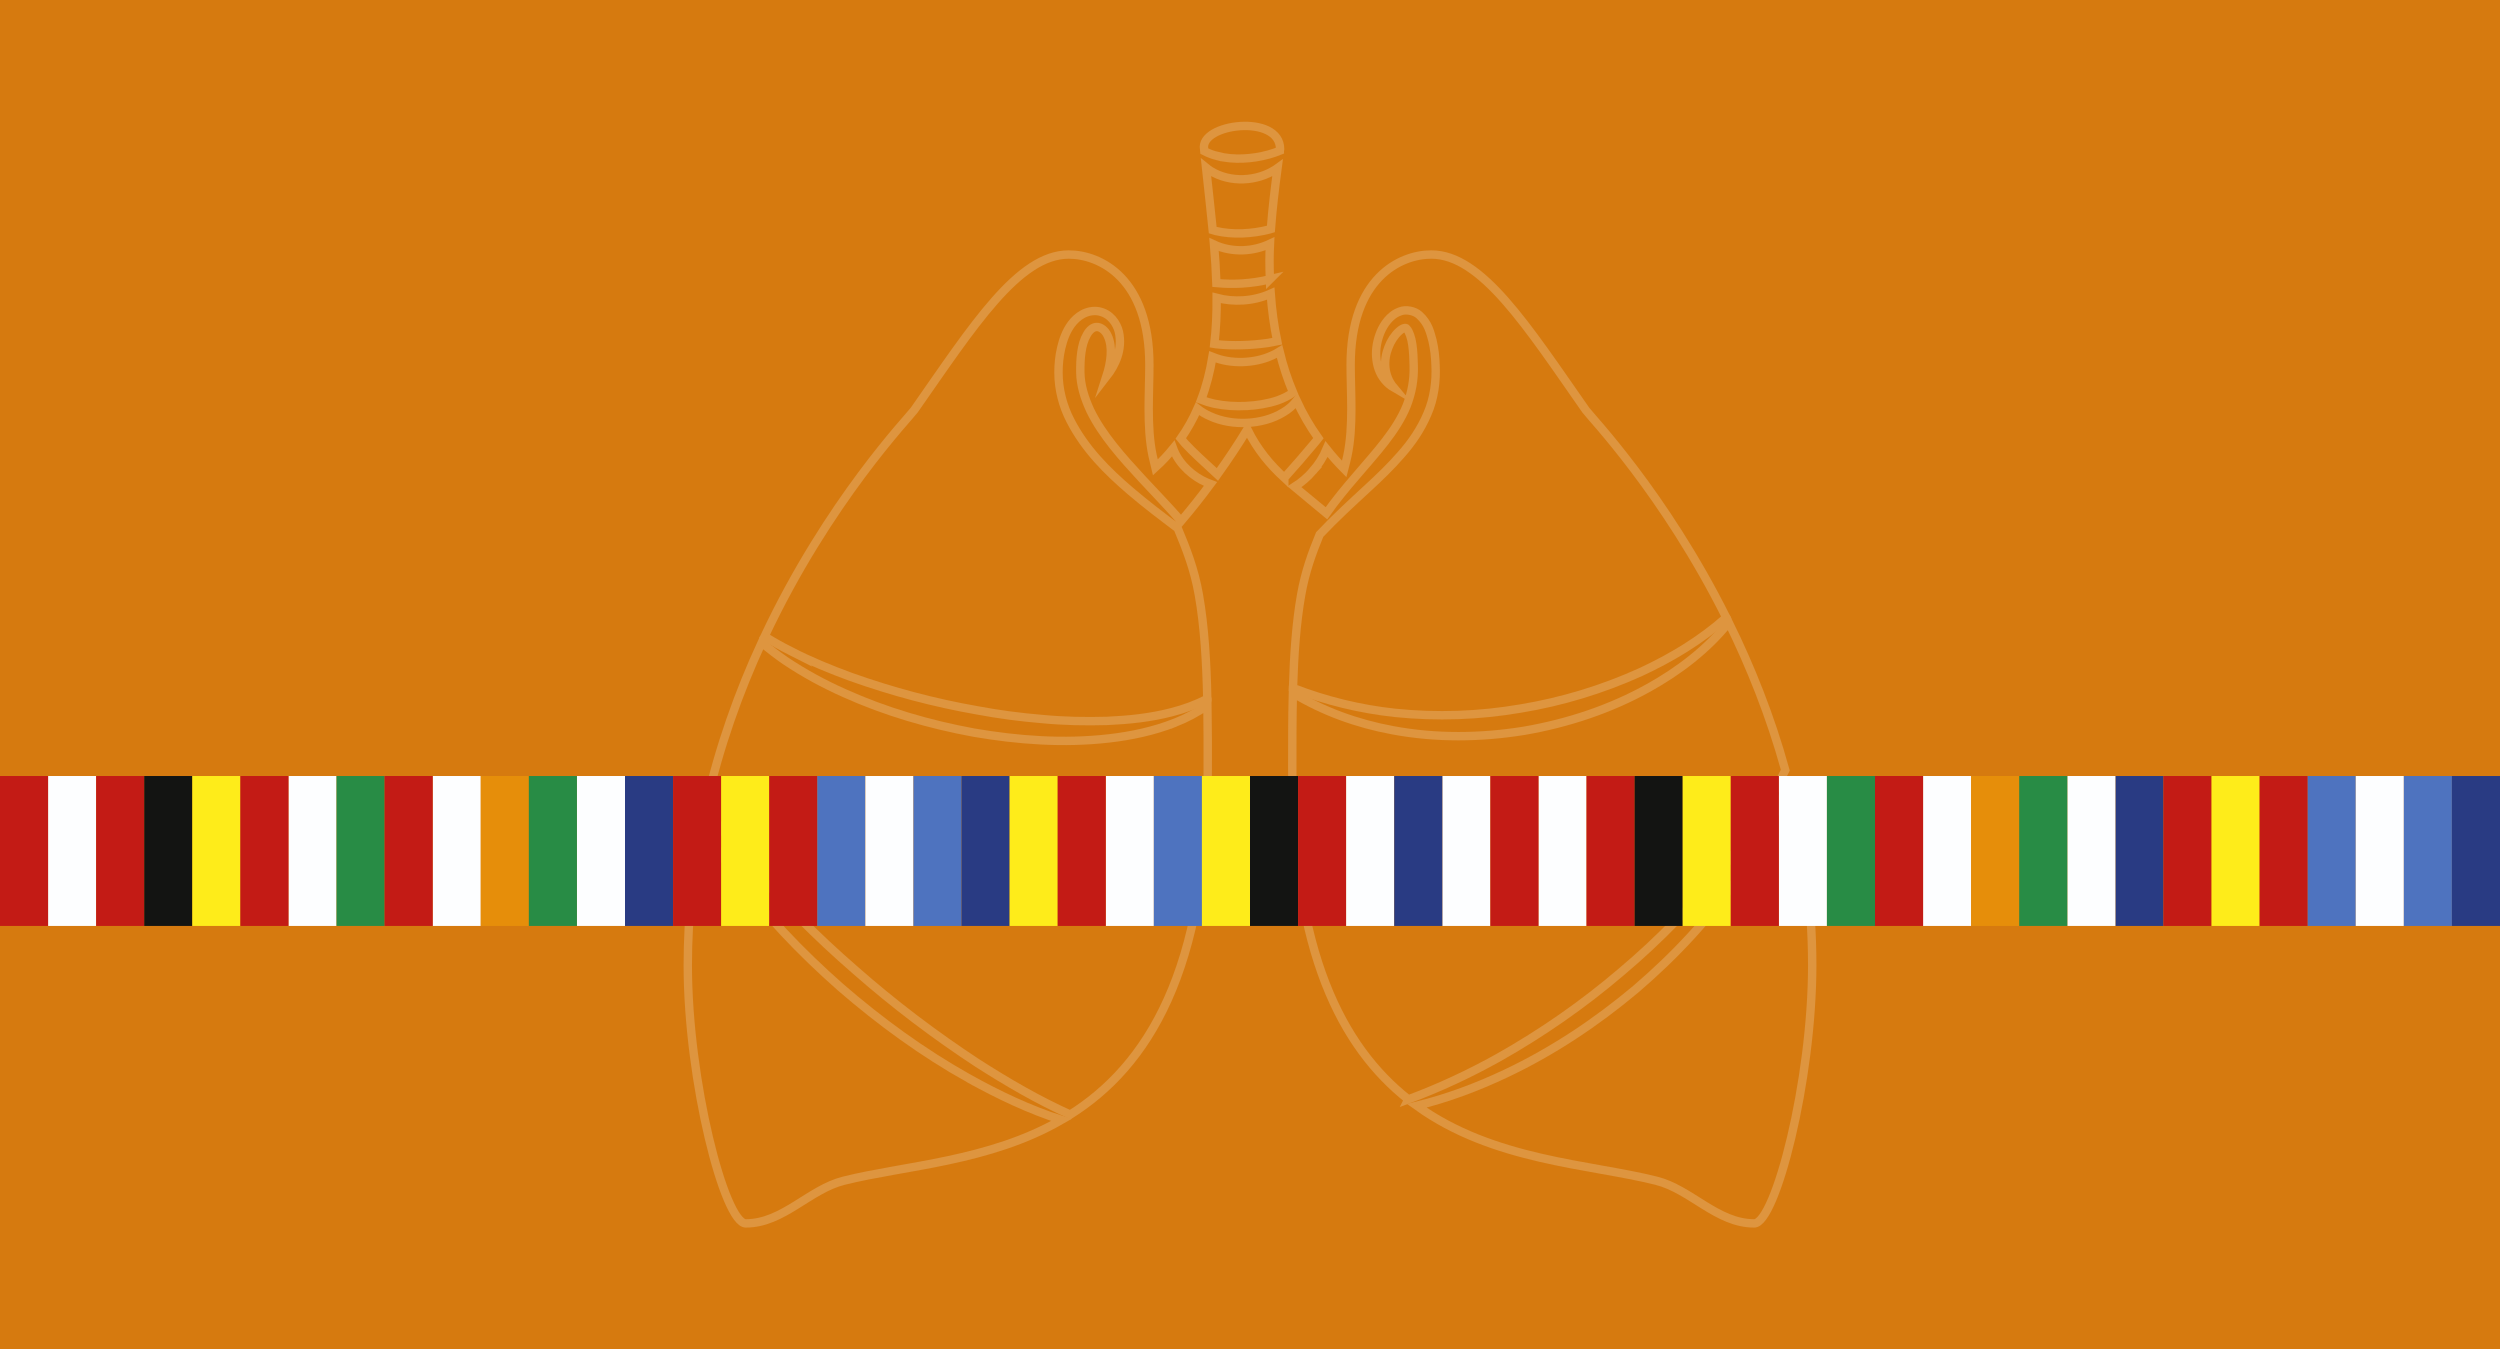 <?xml version="1.0" encoding="UTF-8"?> <svg xmlns="http://www.w3.org/2000/svg" xmlns:xlink="http://www.w3.org/1999/xlink" id="Ebene_1" data-name="Ebene 1" width="667" height="360" viewBox="0 0 667 360"><defs><style> .cls-1 { fill: #288c45; } .cls-1, .cls-2, .cls-3, .cls-4, .cls-5, .cls-6, .cls-7, .cls-8, .cls-9, .cls-10 { stroke-width: 0px; } .cls-2 { fill: #4e73bf; } .cls-11 { clip-path: url(#clippath-2); } .cls-3 { fill: #d67a0f; } .cls-4, .cls-12 { fill: none; } .cls-12 { stroke: #fdfeff; stroke-miterlimit: 10; stroke-width: 2.24px; } .cls-5 { fill: #feec1a; } .cls-13 { clip-path: url(#clippath-1); } .cls-6 { fill: #131412; } .cls-14 { clip-path: url(#clippath); } .cls-15 { opacity: .2; } .cls-7 { fill: #c31b15; } .cls-8 { fill: #fdfeff; } .cls-9 { fill: #e68e0a; } .cls-10 { fill: #293b83; } </style><clipPath id="clippath"><rect class="cls-4" width="667" height="360"></rect></clipPath><clipPath id="clippath-1"><rect class="cls-4" width="667" height="360"></rect></clipPath><clipPath id="clippath-2"><rect class="cls-4" x="165.38" y="19.475" width="336.24" height="309.05"></rect></clipPath></defs><g class="cls-14"><rect class="cls-3" width="667" height="360"></rect><g class="cls-13"><g class="cls-15"><g class="cls-11"><path class="cls-12" d="m338.812,74.52c-.066-1.666-.109-3.337-.109-5.021,0-1.423.052-2.929.125-4.464-2.25,1.061-4.715,1.648-7.203,1.736-2.622.079-5.294-.389-7.721-1.514.291,3.441.513,6.871.627,10.265,2.258.205,4.517.261,6.771.122,2.532-.154,5.038-.525,7.51-1.124Z"></path><path class="cls-12" d="m332.503,108.319c2.87-.148,5.723-.603,8.413-1.508,1.428-.518,2.808-1.175,4.075-2.072-1.498-3.55-2.688-7.213-3.605-10.966-.67.413-1.355.788-2.059,1.098-2.461,1.115-5.137,1.64-7.814,1.722-2.676.061-5.405-.312-7.943-1.38-.025-.011-.05-.029-.075-.039-.653,3.966-1.623,7.809-3.019,11.483,1.128.433,2.275.78,3.435,1.043,2.826.578,5.72.762,8.592.619Z"></path><path class="cls-12" d="m350.26,125.689c-1.417,1.619-3.06,3.034-4.896,4.199,2.646,2.252,5.498,4.484,8.533,7.051,2.456-3.484,5.183-6.778,7.925-9.945,5.23-6.165,10.783-12.007,13.507-18.804,1.312-3.435,1.975-6.83,1.848-10.712-.043-1.866-.12-3.8-.375-5.566-.225-1.729-.858-3.5-1.416-4.098-.266-.25-.166-.322-.557-.317-.381.026-1.028.379-1.589.902-1.164,1.049-2.197,2.612-2.819,4.299-1.346,3.346-1.271,7.49,1.423,10.709-1.78-1.037-3.253-2.789-4.004-4.888-.738-2.097-.876-4.415-.481-6.635.431-2.216,1.223-4.408,2.803-6.353.813-.947,1.816-1.903,3.394-2.452,1.557-.633,3.873-.144,5.103.977,2.447,2.227,2.922,4.623,3.528,6.795.515,2.217.745,4.337.815,6.521.234,4.214-.375,9.009-2.182,13.071-1.741,4.129-4.249,7.744-7.046,10.887-2.763,3.188-5.735,6.024-8.72,8.776-4.442,4.103-8.83,8.127-12.962,12.505-2.002,4.885-3.859,9.927-4.937,16.054-1.356,7.623-1.93,16.289-2.18,24.891,8.84,3.44,17.977,5.641,27.223,6.636,11.163,1.146,22.443.749,33.475-1.151,11.045-1.818,21.857-5.101,32.082-9.737,8.156-3.786,15.981-8.473,22.817-14.551-16.581-33.196-36.277-53.621-37.485-55.347-15.729-22.493-27.788-41.5-41.229-41.5-8.391,0-21.503,6.407-21.503,29.41,0,3.759.184,7.76.184,11.729,0,4.3-.213,8.6-1.055,12.571-.271,1.203-.541,2.375-.845,3.517-1.703-1.711-3.255-3.485-4.706-5.299-.897,2.162-2.172,4.116-3.673,5.855Z"></path><path class="cls-12" d="m324.506,91.835c2.284.253,4.579.319,6.881.25,2.306-.067,4.61-.258,6.926-.585.819-.13,1.632-.284,2.449-.455-.867-4.145-1.428-8.392-1.739-12.707-2.351,1.058-4.892,1.652-7.443,1.806-2.332.134-4.697-.068-6.972-.674.025,4.173-.154,8.281-.626,12.279.174.028.352.061.524.086Z"></path><path class="cls-12" d="m331.471,62.264c2.395-.084,4.776-.432,7.146-1.035.15-.041.3-.094.454-.139.402-5.373,1.085-11.048,1.78-16.292-.145.103-.275.229-.425.328-2.542,1.657-5.563,2.585-8.628,2.697-3.058.113-6.231-.592-8.89-2.274-.395-.253-.776-.536-1.144-.835.586,5.506,1.248,11.094,1.789,16.669.275.082.549.178.828.248,2.318.533,4.704.718,7.09.633Z"></path><path class="cls-12" d="m324.737,41.622c2.238.587,4.536.762,6.851.679,2.318-.097,4.645-.449,6.972-1.1.971-.268,1.934-.605,2.905-.992,0-.01.003-.02.005-.03.03-.119.061-.24.061-.361,0-9.624-21.591-6.856-20.269,0,.015.167.036.335.052.502,1.133.587,2.265,1.005,3.423,1.302Z"></path><path class="cls-12" d="m375.731,293.317c8.302-3.074,16.286-6.824,23.968-11.095,11.659-6.563,22.676-14.226,32.833-22.897,10.215-8.596,19.572-18.217,27.845-28.71,6.09-7.811,11.566-16.145,15.941-25.133-4.007-14.522-9.344-27.719-15.09-39.403-5.73,7.163-13.305,12.93-21.348,17.41-10.286,5.737-21.616,9.467-33.21,11.48-11.616,1.881-23.575,2.026-35.152-.153-9.383-1.73-18.513-5.023-26.579-9.916-.177,6.992-.161,13.905-.161,20.135,0,48.994,13.285,74.332,30.953,88.282Z"></path><path class="cls-12" d="m211.021,173.746c5.189,2.667,10.595,4.873,16.068,6.877,10.974,3.906,22.274,6.917,33.731,8.913,5.719,1.076,11.489,1.828,17.271,2.305,5.78.556,11.582.664,17.362.493,5.769-.259,11.548-.855,17.131-2.318,3.28-.826,6.481-2.007,9.518-3.556-.2-9.54-.747-19.313-2.254-27.795-1.192-6.803-3.369-12.309-5.632-17.72-4.273-3.225-8.534-6.441-12.654-9.968-6.095-5.228-12.063-11.103-16.009-18.834-1.986-3.83-3.151-8.271-3.151-12.765-.009-2.092.207-4.344.709-6.485.517-2.164,1.246-4.395,2.751-6.432.76-1,1.732-1.954,2.983-2.641,1.244-.685,2.826-1.034,4.327-.751,3.101.602,4.797,3.232,5.344,5.458,1.035,4.715-.915,8.856-3.356,11.991,1.219-3.777,1.821-7.942.357-10.958-.661-1.498-1.95-2.374-2.908-2.319-.94-.015-1.903.736-2.631,2.036-1.533,2.607-1.794,6.438-1.753,10.051.046,3.492,1.135,6.899,2.661,10.199,3.207,6.591,8.472,12.422,13.789,18.198,3.439,3.715,7.041,7.403,10.435,11.296,2.711-3.185,5.335-6.497,7.85-9.902-.293-.109-.586-.211-.872-.331-1.918-.803-3.675-1.965-5.216-3.406-1.53-1.443-2.874-3.179-3.687-5.216-.07-.164-.111-.34-.175-.509-1.428,1.753-2.998,3.445-4.767,5.054-.243-.991-.484-2.045-.724-3.095-.842-3.971-1.051-8.271-1.051-12.572,0-3.968.179-7.969.179-11.728,0-23.003-13.11-29.41-21.502-29.41-13.44,0-25.503,19.007-41.228,41.499-1.271,1.812-22.905,24.218-39.926,60.38,2.281,1.434,4.628,2.753,7.03,3.961Z"></path><path class="cls-12" d="m342.66,127.487l4.195-4.756,4.154-4.892c.241-.309.482-.627.725-.933-2.264-3.196-4.182-6.524-5.78-9.973-.972,1.224-2.188,2.28-3.494,3.044-2.955,1.823-6.365,2.671-9.739,2.844-3.375.156-6.821-.367-9.933-1.799-1.152-.509-2.282-1.169-3.292-1.966-1.212,2.756-2.695,5.404-4.463,7.932.377.464.758.916,1.148,1.356,1.208,1.302,2.459,2.527,3.769,3.747,1.575,1.478,3.189,2.93,4.853,4.494,2.815-3.945,5.503-7.972,7.975-12.038,2.783,5.562,6.1,9.437,9.882,12.94Z"></path><path class="cls-12" d="m477.087,208.462c-3.121,8.814-7.644,17.189-12.919,24.923-7.764,11.414-17.274,21.572-27.748,30.525-10.56,8.859-22.118,16.571-34.578,22.469-7.648,3.629-15.65,6.625-23.855,8.641,20.425,14.741,46.007,15.507,63.866,19.988,9.232,2.286,16.238,11.397,26.16,11.397,5.653,0,15.487-37.951,15.487-68.864,0-17.539-2.486-33.974-6.413-49.079Z"></path><path class="cls-12" d="m313.503,192.82c-5.675,2.225-11.668,3.51-17.686,4.193-12.059,1.382-24.207.48-36.052-1.56-11.827-2.185-23.452-5.555-34.433-10.498-5.496-2.446-10.808-5.324-15.809-8.683-2.175-1.498-4.286-3.113-6.297-4.837-5.982,12.963-11.319,27.638-14.933,43.734,3.412,5.018,7.112,9.828,10.982,14.484,8.852,10.463,18.55,20.206,28.913,29.187,10.295,9.057,21.257,17.37,32.737,24.884,7.893,5.047,16.025,9.794,24.612,13.653,20.456-12.906,36.688-38.172,36.688-92.343,0-5.249.016-10.986-.082-16.844-2.674,1.873-5.614,3.413-8.64,4.63Z"></path><path class="cls-12" d="m258.502,287.742c-12.263-6.867-23.662-15.18-34.272-24.373-10.526-9.285-20.311-19.482-28.633-30.831-2.969-4.056-5.784-8.281-8.329-12.659-2.365,11.866-3.768,24.455-3.768,37.663,0,30.913,9.834,68.863,15.489,68.863,9.922,0,16.93-9.111,26.163-11.396,16.199-4.063,38.757-5.061,58.053-16.211-8.588-2.742-16.844-6.692-24.703-11.056Z"></path></g></g></g><rect class="cls-8" x="12.827" y="207.04" width="12.827" height="40"></rect><rect class="cls-7" x="25.654" y="207.04" width="12.827" height="40"></rect><rect class="cls-6" x="38.481" y="207.04" width="12.827" height="40"></rect><rect class="cls-5" x="51.308" y="207.04" width="12.827" height="40"></rect><rect class="cls-8" x="76.961" y="207.04" width="12.827" height="40"></rect><rect class="cls-1" x="89.788" y="207.04" width="12.827" height="40"></rect><rect class="cls-8" x="115.442" y="207.04" width="12.827" height="40"></rect><rect class="cls-9" x="128.269" y="207.04" width="12.827" height="40"></rect><rect class="cls-10" x="166.75" y="207.04" width="12.827" height="40"></rect><rect class="cls-7" y="207.04" width="12.827" height="40"></rect><rect class="cls-7" x="64.135" y="207.04" width="12.827" height="40"></rect><rect class="cls-7" x="102.615" y="207.039" width="12.827" height="40"></rect><rect class="cls-8" x="153.923" y="207.039" width="12.827" height="40"></rect><rect class="cls-7" x="179.577" y="207.04" width="12.827" height="40"></rect><rect class="cls-5" x="192.404" y="207.04" width="12.827" height="40"></rect><rect class="cls-7" x="205.231" y="207.04" width="12.827" height="40"></rect><rect class="cls-2" x="218.058" y="207.04" width="12.827" height="40"></rect><rect class="cls-8" x="230.884" y="207.04" width="12.827" height="40"></rect><rect class="cls-8" x="295.019" y="207.04" width="12.827" height="40"></rect><rect class="cls-2" x="243.711" y="207.04" width="12.827" height="40"></rect><rect class="cls-10" x="256.538" y="207.04" width="12.827" height="40"></rect><rect class="cls-5" x="269.365" y="207.04" width="12.827" height="40"></rect><rect class="cls-7" x="282.192" y="207.04" width="12.827" height="40"></rect><rect class="cls-2" x="307.846" y="207.04" width="12.827" height="40"></rect><rect class="cls-5" x="320.673" y="207.04" width="12.827" height="40"></rect><rect class="cls-6" x="333.5" y="207.04" width="12.827" height="40"></rect><rect class="cls-7" x="346.327" y="207.04" width="12.827" height="40"></rect><rect class="cls-8" x="384.808" y="207.04" width="12.827" height="40"></rect><rect class="cls-8" x="359.154" y="207.04" width="12.827" height="40"></rect><rect class="cls-10" x="371.981" y="207.04" width="12.827" height="40"></rect><rect class="cls-1" x="141.096" y="207.04" width="12.827" height="40"></rect><rect class="cls-8" x="410.461" y="207.04" width="12.827" height="40"></rect><rect class="cls-7" x="423.288" y="207.04" width="12.827" height="40"></rect><rect class="cls-6" x="436.115" y="207.04" width="12.827" height="40"></rect><rect class="cls-5" x="448.942" y="207.04" width="12.827" height="40"></rect><rect class="cls-8" x="474.596" y="207.04" width="12.827" height="40"></rect><rect class="cls-1" x="487.423" y="207.04" width="12.827" height="40"></rect><rect class="cls-8" x="513.077" y="207.04" width="12.827" height="40"></rect><rect class="cls-9" x="525.904" y="207.04" width="12.827" height="40"></rect><rect class="cls-10" x="564.385" y="207.04" width="12.827" height="40"></rect><rect class="cls-7" x="397.635" y="207.04" width="12.827" height="40"></rect><rect class="cls-7" x="461.769" y="207.04" width="12.827" height="40"></rect><rect class="cls-7" x="500.25" y="207.039" width="12.827" height="40"></rect><rect class="cls-8" x="551.558" y="207.039" width="12.827" height="40"></rect><rect class="cls-7" x="577.211" y="207.04" width="12.827" height="40"></rect><rect class="cls-5" x="590.038" y="207.04" width="12.827" height="40"></rect><rect class="cls-7" x="602.865" y="207.04" width="12.827" height="40"></rect><rect class="cls-2" x="615.692" y="207.04" width="12.827" height="40"></rect><rect class="cls-8" x="628.519" y="207.04" width="12.827" height="40"></rect><rect class="cls-2" x="641.346" y="207.04" width="12.827" height="40"></rect><rect class="cls-10" x="654.173" y="207.04" width="12.827" height="39.999"></rect><rect class="cls-1" x="538.731" y="207.04" width="12.827" height="40"></rect></g></svg> 